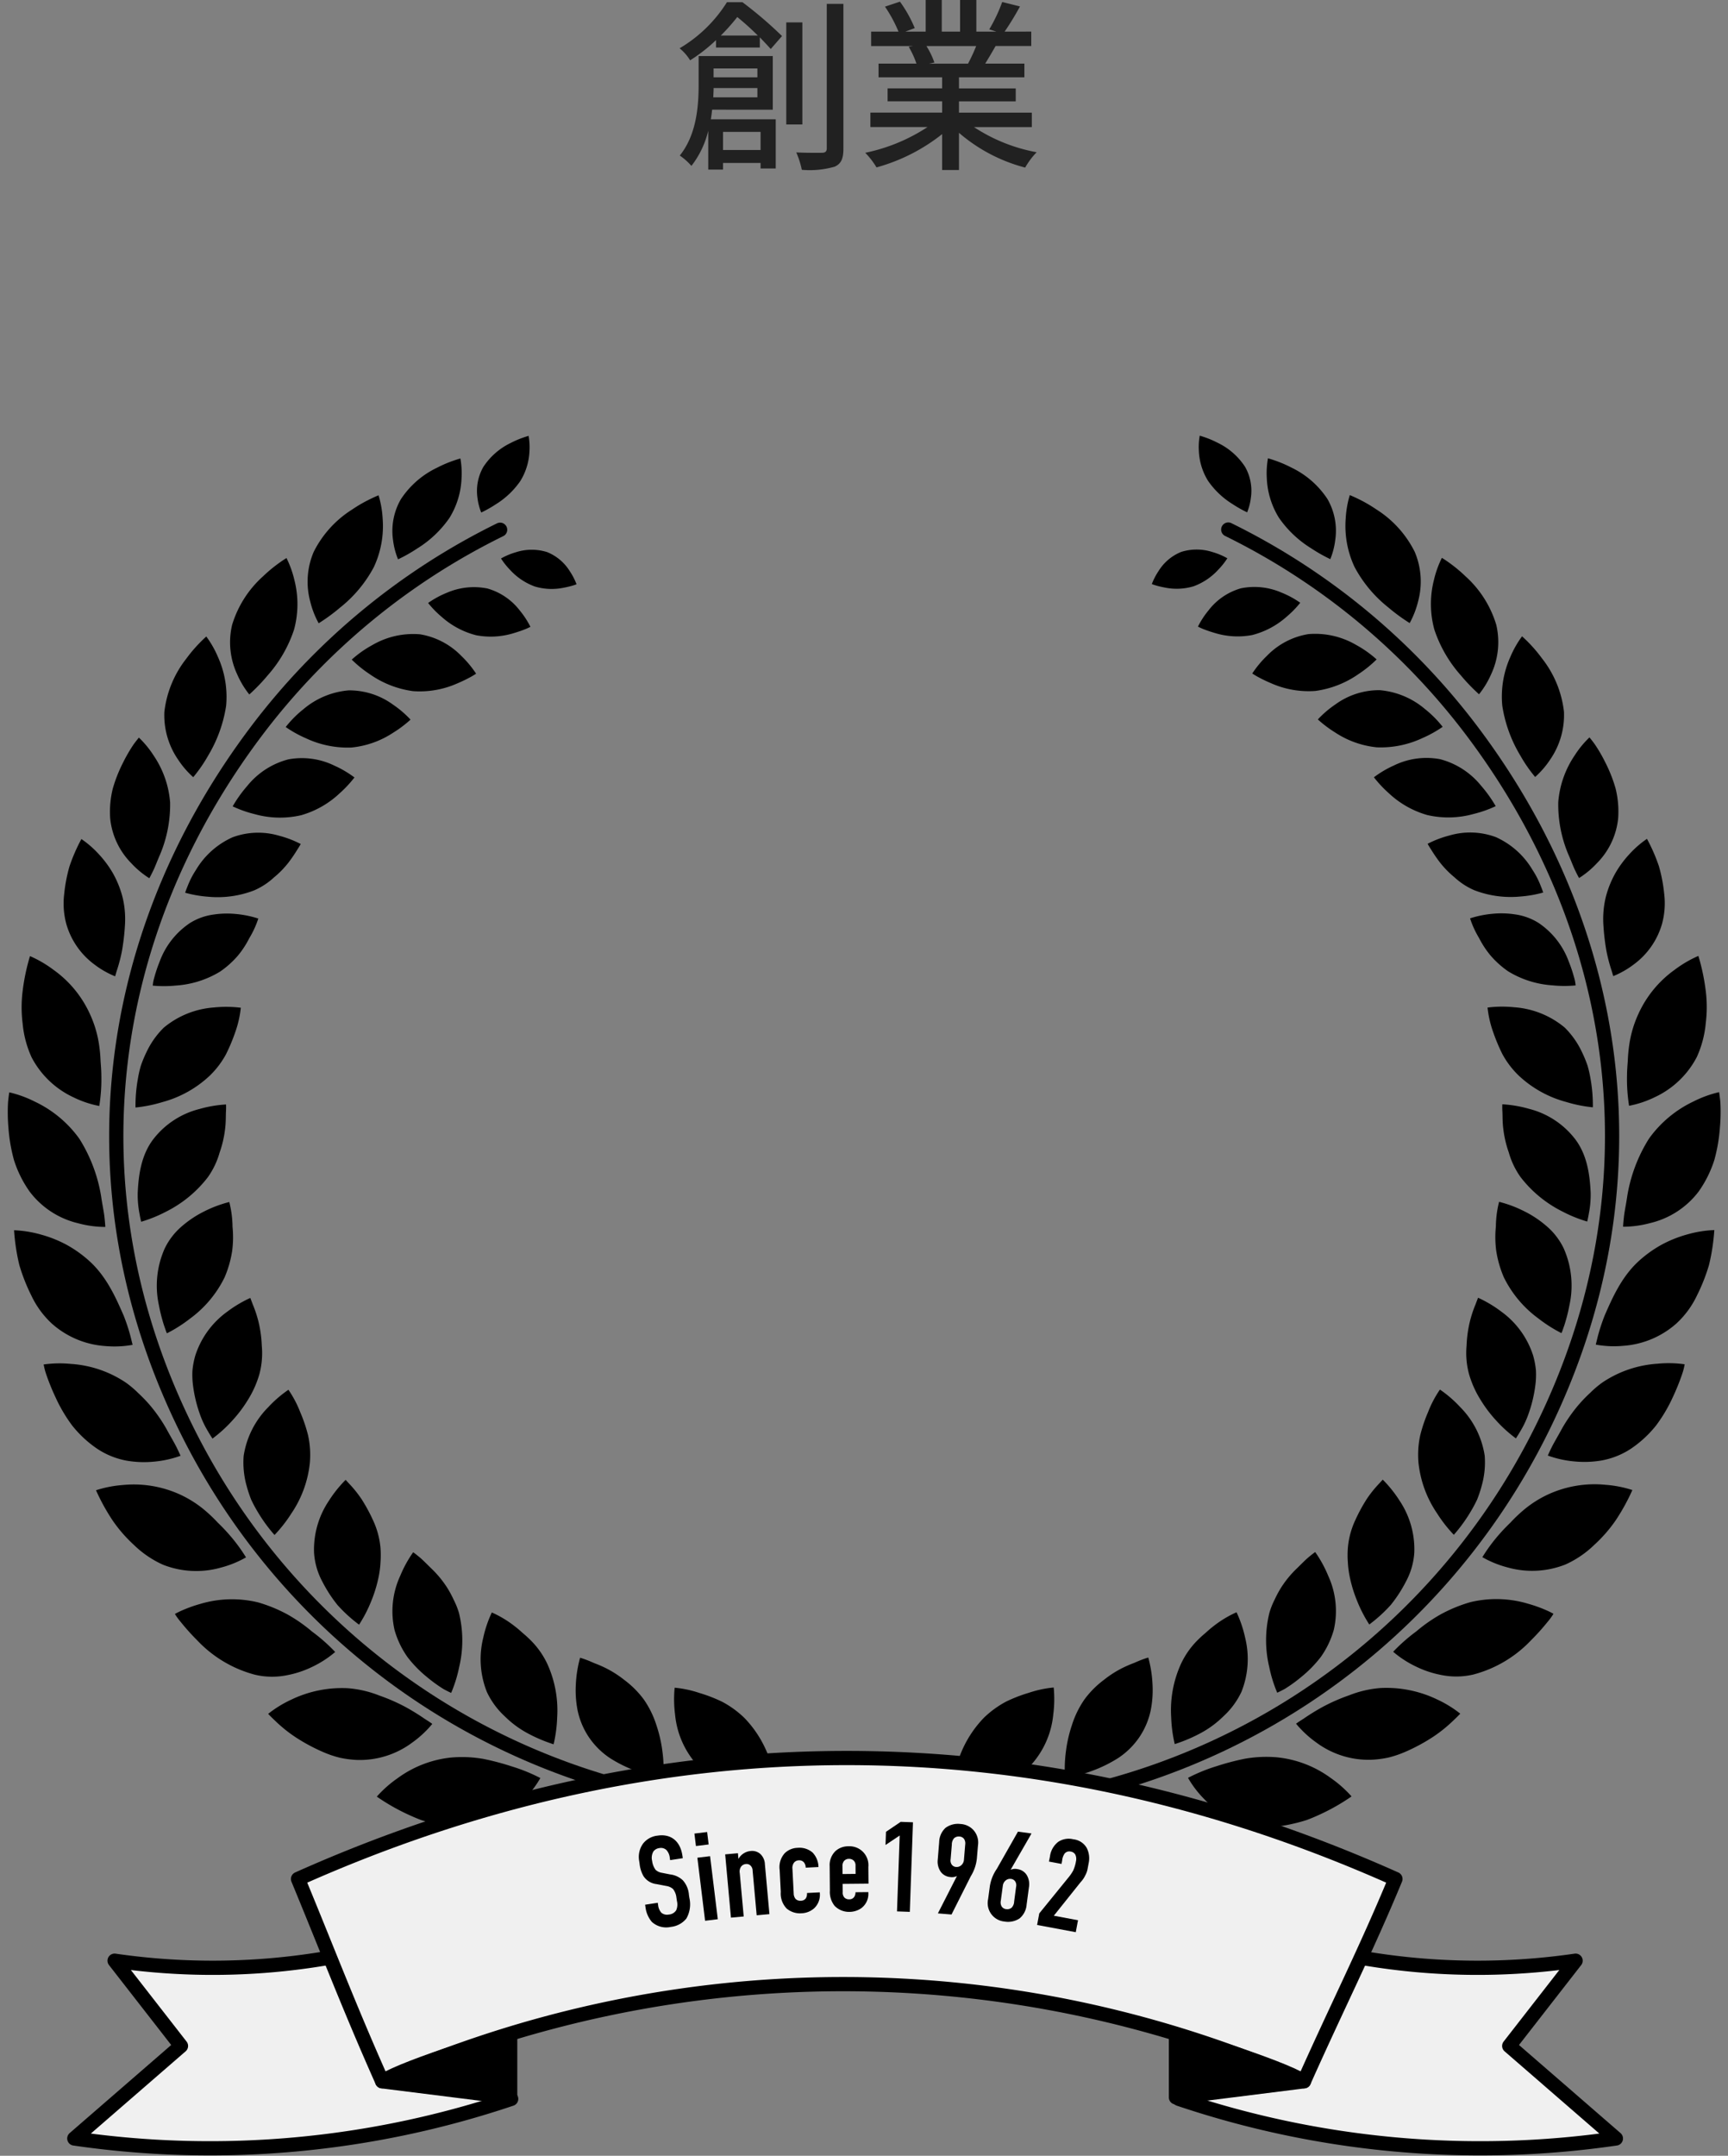 <svg xmlns="http://www.w3.org/2000/svg" width="242.987" height="303.023" viewBox="0 0 242.987 303.023">
  <rect x="0" y="0" width="242.987" height="303.023" fill="#808080" stroke="none"/>
  <g id="Group_1292" data-name="Group 1292" transform="translate(-332.297 -781.16)">
    <g id="icn" transform="translate(348.381 796.817)">
      <g id="Group_1162" data-name="Group 1162" transform="translate(-22.343 40.961)">
        <g id="Group_1280" data-name="Group 1280" transform="matrix(0.998, 0.07, -0.07, 0.998, 14.286, 0)">
          <g id="Group_1075" data-name="Group 1075" transform="translate(5.82 0)">
            <g id="Group_1056" data-name="Group 1056" transform="translate(31.03 9.802)">
              <g id="Group_1054" data-name="Group 1054" transform="translate(0 0)">
                <path id="Path_28373" data-name="Path 28373" d="M9.175,10.117a18.126,18.126,0,0,1-4.342,6.01,25.851,25.851,0,0,1-2.839,2.4,12.476,12.476,0,0,1-1.4-2.978,10.652,10.652,0,0,1,0-6.974,14.937,14.937,0,0,1,5-6.34A19.86,19.86,0,0,1,8.08.567C8.729.194,9.134,0,9.134,0a13.991,13.991,0,0,1,.8,3.216A13.577,13.577,0,0,1,9.175,10.117Z" transform="translate(0)"/>
              </g>
              <g id="Group_1055" data-name="Group 1055" transform="translate(6.988 19.064)">
                <path id="Path_28374" data-name="Path 28374" d="M9.329.012A11.4,11.4,0,0,0,2.729,2,15.05,15.05,0,0,0,0,4.23,16.547,16.547,0,0,0,2.675,6.1,13.808,13.808,0,0,0,8.9,8.047,13,13,0,0,0,14.96,6.567a21.346,21.346,0,0,0,1.9-1.082c.456-.3.713-.507.713-.507a14.477,14.477,0,0,0-2.242-2.342A10.461,10.461,0,0,0,9.329.012Z" transform="translate(0 0)"/>
              </g>
            </g>
            <g id="Group_1059" data-name="Group 1059" transform="translate(42.44 3.839)">
              <g id="Group_1057" data-name="Group 1057" transform="translate(0 0)">
                <path id="Path_28375" data-name="Path 28375" d="M7.886,8.438a15.226,15.226,0,0,1-4.2,4.587,21.741,21.741,0,0,1-2.6,1.724A10.5,10.5,0,0,1,.2,12.13,8.938,8.938,0,0,1,.879,6.316a12.531,12.531,0,0,1,4.787-4.8A16.7,16.7,0,0,1,7.9.37C8.478.122,8.835,0,8.835,0A11.728,11.728,0,0,1,9.19,2.76,11.394,11.394,0,0,1,7.886,8.438Z"/>
              </g>
              <g id="Group_1058" data-name="Group 1058" transform="translate(5.73 17.859)">
                <path id="Path_28376" data-name="Path 28376" d="M8.187.1a9.573,9.573,0,0,0-5.7,1.016A12.67,12.67,0,0,0,0,2.711,13.912,13.912,0,0,0,2.048,4.533a11.589,11.589,0,0,0,5,2.227,10.935,10.935,0,0,0,5.2-.645c.691-.258,1.279-.513,1.688-.717s.643-.354.643-.354a12.138,12.138,0,0,0-1.64-2.169A8.783,8.783,0,0,0,8.187.1Z" transform="translate(0 0)"/>
              </g>
            </g>
            <g id="Group_1062" data-name="Group 1062" transform="translate(53.907 0)">
              <g id="Group_1060" data-name="Group 1060" transform="translate(0 0)">
                <path id="Path_28377" data-name="Path 28377" d="M5.992,6.412A11.579,11.579,0,0,1,2.8,9.9,16.633,16.633,0,0,1,.821,11.207a8.024,8.024,0,0,1-.666-1.99A6.8,6.8,0,0,1,.667,4.8,9.528,9.528,0,0,1,4.3,1.152,12.855,12.855,0,0,1,6,.28c.439-.188.71-.28.71-.28a8.975,8.975,0,0,1,.27,2.1A8.66,8.66,0,0,1,5.992,6.412Z"/>
              </g>
              <g id="Group_1061" data-name="Group 1061" transform="translate(4.046 15.902)">
                <path id="Path_28378" data-name="Path 28378" d="M6.387.2A7.276,7.276,0,0,0,2.005.539,9.592,9.592,0,0,0,0,1.554,10.522,10.522,0,0,0,1.41,3.087,8.785,8.785,0,0,0,5.02,5.149,8.292,8.292,0,0,0,9,5.055a13.405,13.405,0,0,0,1.331-.414c.326-.123.514-.218.514-.218A9.192,9.192,0,0,0,9.768,2.658,6.68,6.68,0,0,0,6.387.2Z" transform="translate(0 0)"/>
              </g>
            </g>
            <g id="Group_1065" data-name="Group 1065" transform="translate(20.75 19.501)">
              <g id="Group_1063" data-name="Group 1063" transform="translate(0 0)">
                <path id="Path_28379" data-name="Path 28379" d="M8.882,9.969a18.363,18.363,0,0,1-3.248,6.667,26.278,26.278,0,0,1-2.385,2.852A12.475,12.475,0,0,1,1.359,16.8,10.647,10.647,0,0,1,.15,9.924,14.982,14.982,0,0,1,4,2.809,20.534,20.534,0,0,1,7.119,0,14.137,14.137,0,0,1,8.452,3.029,13.62,13.62,0,0,1,8.882,9.969Z"/>
              </g>
              <g id="Group_1064" data-name="Group 1064" transform="translate(8.672 17.884)">
                <path id="Path_28380" data-name="Path 28380" d="M8.464.053A11.3,11.3,0,0,0,2.3,3.145,14.928,14.928,0,0,0,0,5.809,16.655,16.655,0,0,0,2.96,7.192a13.812,13.812,0,0,0,6.461.844,12.947,12.947,0,0,0,5.708-2.491,16.583,16.583,0,0,0,2.3-2,14.4,14.4,0,0,0-2.612-1.935A10.433,10.433,0,0,0,8.464.053Z" transform="translate(0 0)"/>
              </g>
            </g>
            <g id="Group_1068" data-name="Group 1068" transform="translate(12.26 31.289)">
              <g id="Group_1066" data-name="Group 1066" transform="translate(0 0)">
                <path id="Path_28381" data-name="Path 28381" d="M8.6,9.515a19.2,19.2,0,0,1-2.022,7.138,20.243,20.243,0,0,1-1.889,3.192,12.487,12.487,0,0,1-2.3-2.322A10.988,10.988,0,0,1,0,10.978,14.809,14.809,0,0,1,2.55,3.306,20.473,20.473,0,0,1,5.139,0,14.082,14.082,0,0,1,6.974,2.754,13.635,13.635,0,0,1,8.6,9.515Z"/>
              </g>
              <g id="Group_1067" data-name="Group 1067" transform="translate(10.504 16.062)">
                <path id="Path_28382" data-name="Path 28382" d="M7.36.346A10.983,10.983,0,0,0,1.849,4.472,18.336,18.336,0,0,0,0,7.483a16.468,16.468,0,0,0,3.169.875,13.177,13.177,0,0,0,6.516-.305A13.143,13.143,0,0,0,14.874,4.6a16.6,16.6,0,0,0,1.919-2.364A14.437,14.437,0,0,0,13.884.785,10.422,10.422,0,0,0,7.36.346Z" transform="translate(0 0)"/>
              </g>
            </g>
            <g id="Group_1071" data-name="Group 1071" transform="translate(5.578 46.12)">
              <g id="Group_1069" data-name="Group 1069" transform="translate(0 0)">
                <path id="Path_28383" data-name="Path 28383" d="M8.379,8.782A18.089,18.089,0,0,1,7.5,16.126c-.361,1-.611,1.9-.873,2.508-.244.616-.42.975-.42.975a12.63,12.63,0,0,1-2.67-1.923A10.423,10.423,0,0,1,.132,11.6,13.531,13.531,0,0,1,.206,7.4,20.259,20.259,0,0,1,1.39,3.66,21.642,21.642,0,0,1,2.7.986C3.1.358,3.363,0,3.363,0a13.705,13.705,0,0,1,2.26,2.389A13.619,13.619,0,0,1,8.379,8.782Z" transform="translate(0)"/>
              </g>
              <g id="Group_1070" data-name="Group 1070" transform="translate(11.375 12.14)">
                <path id="Path_28384" data-name="Path 28384" d="M6.1.912A11.417,11.417,0,0,0,1.281,5.863,11.953,11.953,0,0,0,.286,8.179c-.2.6-.286.967-.286.967a16.32,16.32,0,0,0,3.248.336A14.221,14.221,0,0,0,9.632,8.148,9.784,9.784,0,0,0,12.3,6.131a13.226,13.226,0,0,0,1.918-2.266,21.291,21.291,0,0,0,1.105-1.9c.271-.48.4-.784.4-.784A14.725,14.725,0,0,0,12.6.231,10.382,10.382,0,0,0,6.1.912Z" transform="translate(0 0)"/>
              </g>
            </g>
            <g id="Group_1074" data-name="Group 1074" transform="translate(0 60.902)">
              <g id="Group_1072" data-name="Group 1072" transform="translate(0 0)">
                <path id="Path_28385" data-name="Path 28385" d="M8.252,7.848a13.109,13.109,0,0,1,.58,3.867,31.508,31.508,0,0,1-.164,3.544,22.251,22.251,0,0,1-.476,2.616c-.086.32-.136.581-.175.759l-.065.275a12.565,12.565,0,0,1-2.977-1.428A10.748,10.748,0,0,1,.6,12.062a11.015,11.015,0,0,1-.595-4.17A21.971,21.971,0,0,1,.475,3.952,24.72,24.72,0,0,1,1.877,0,14,14,0,0,1,4.518,2a14.747,14.747,0,0,1,2.1,2.461A13.916,13.916,0,0,1,8.252,7.848Z"/>
              </g>
              <g id="Group_1073" data-name="Group 1073" transform="translate(13.32 8.985)">
                <path id="Path_28386" data-name="Path 28386" d="M4.6,1.722A11.125,11.125,0,0,0,.736,7.416,19.889,19.889,0,0,0,.11,9.856a4.6,4.6,0,0,0-.095.732L0,10.857a16.667,16.667,0,0,0,3.246-.238,13.638,13.638,0,0,0,6.076-2.4,13.029,13.029,0,0,0,2.324-2.4,13,13,0,0,0,1.42-2.544A13.138,13.138,0,0,0,14.142.421,14.444,14.444,0,0,0,10.925,0a12.764,12.764,0,0,0-3.1.3A8.375,8.375,0,0,0,4.6,1.722Z" transform="translate(0 0)"/>
              </g>
            </g>
          </g>
          <g id="Group_1091" data-name="Group 1091" transform="translate(0 77.816)">
            <g id="Group_1078" data-name="Group 1078" transform="translate(0.914 0)">
              <g id="Group_1076" data-name="Group 1076" transform="translate(0)">
                <path id="Path_28387" data-name="Path 28387" d="M9.737,7.6a15.636,15.636,0,0,1,1.58,4.3,20.158,20.158,0,0,1,.337,2.115c.1.686.2,1.35.247,1.972a23.78,23.78,0,0,1,.015,4.336,14.254,14.254,0,0,1-3.683-.95,12.671,12.671,0,0,1-6.289-5.209A14.632,14.632,0,0,1,.356,9.509,18.378,18.378,0,0,1,.044,4.876,29.159,29.159,0,0,1,.726,0,16.412,16.412,0,0,1,4.2,1.718,15.457,15.457,0,0,1,9.737,7.6Z"/>
              </g>
              <g id="Group_1077" data-name="Group 1077" transform="translate(16.939 5.139)">
                <path id="Path_28388" data-name="Path 28388" d="M3.234,3.589a12.01,12.01,0,0,0-2.176,3.6A17.686,17.686,0,0,0,.414,9.11,15.339,15.339,0,0,0,.126,10.95a21.258,21.258,0,0,0-.055,4.094,19.637,19.637,0,0,0,3.692-1.015,15.64,15.64,0,0,0,6.332-4.1,12.3,12.3,0,0,0,2.141-3.243,25.7,25.7,0,0,0,1.081-3.19A14.842,14.842,0,0,0,13.855.025,16.735,16.735,0,0,0,10.1.248,12.421,12.421,0,0,0,3.234,3.589Z" transform="translate(0 0)"/>
              </g>
            </g>
            <g id="Group_1081" data-name="Group 1081" transform="translate(0 18.866)">
              <g id="Group_1079" data-name="Group 1079" transform="translate(0 0.432)">
                <path id="Path_28389" data-name="Path 28389" d="M10.362,5.821a21.7,21.7,0,0,1,3.615,7.855c.263,1.214.578,2.256.695,3.02.141.76.189,1.224.189,1.224a14.607,14.607,0,0,1-3.824-.246A12,12,0,0,1,3.915,13.72,15.987,15.987,0,0,1,1.4,9.446a23.426,23.426,0,0,1-1.1-4.512A25.154,25.154,0,0,1,0,1.411C.023.529.075,0,.075,0A15.913,15.913,0,0,1,3.76,1.056,16.23,16.23,0,0,1,10.362,5.821Z" transform="translate(0 0)"/>
              </g>
              <g id="Group_1080" data-name="Group 1080" transform="translate(19.062 0)">
                <path id="Path_28390" data-name="Path 28390" d="M1.767,5.438C.076,7.886-.043,10.889.009,13.251a13.8,13.8,0,0,0,.453,2.892c.175.711.316,1.129.316,1.129A19.311,19.311,0,0,0,4.189,15.6a16.978,16.978,0,0,0,5.489-5.208,11.185,11.185,0,0,0,1.414-3.567A15.283,15.283,0,0,0,11.63,3.49c.063-1.006-.036-1.873-.045-2.5S11.523,0,11.523,0A17.261,17.261,0,0,0,7.83.9,11.846,11.846,0,0,0,1.767,5.438Z" transform="translate(0 0)"/>
              </g>
            </g>
            <g id="Group_1084" data-name="Group 1084" transform="translate(2.102 32.505)">
              <g id="Group_1082" data-name="Group 1082" transform="translate(0 6.064)">
                <path id="Path_28391" data-name="Path 28391" d="M11.16,3.827c2.423,2.031,3.863,4.815,5.031,7.035a25.757,25.757,0,0,1,1.176,2.864l.381,1.178a14.221,14.221,0,0,1-3.788.44,12.586,12.586,0,0,1-7.7-2.588A12.769,12.769,0,0,1,3.078,9.014a25.951,25.951,0,0,1-2-4.19A29.008,29.008,0,0,1,0,.01,16.2,16.2,0,0,1,3.844.358,17.26,17.26,0,0,1,7.439,1.5,16.829,16.829,0,0,1,11.16,3.827Z" transform="translate(0 0)"/>
              </g>
              <g id="Group_1083" data-name="Group 1083" transform="translate(20.527 0)">
                <path id="Path_28392" data-name="Path 28392" d="M.77,7.16a12.858,12.858,0,0,0-.251,8,23.2,23.2,0,0,0,.92,2.787c.143.336.258.6.338.79a2.4,2.4,0,0,0,.149.275A19.931,19.931,0,0,0,5,16.741,15.756,15.756,0,0,0,9.458,10.6a15.312,15.312,0,0,0,.8-3.8,14.767,14.767,0,0,0-.188-3.364A14.793,14.793,0,0,0,9.373,0,16.947,16.947,0,0,0,5.939,1.569a14.755,14.755,0,0,0-2.878,2.2A9.541,9.541,0,0,0,.77,7.16Z" transform="translate(0 0)"/>
              </g>
            </g>
            <g id="Group_1087" data-name="Group 1087" transform="translate(7.567 45.742)">
              <g id="Group_1085" data-name="Group 1085" transform="translate(0 11.012)">
                <path id="Path_28393" data-name="Path 28393" d="M11.683,2.065a13.47,13.47,0,0,1,1.849,1.35A20.5,20.5,0,0,1,15.22,4.923a21.815,21.815,0,0,1,2.6,3.194c.664,1.045,1.29,1.929,1.677,2.6s.6,1.079.6,1.079a14.779,14.779,0,0,1-3.678,1.085,14.373,14.373,0,0,1-3.789.135A11.087,11.087,0,0,1,8.4,11.666,15.773,15.773,0,0,1,4.584,8.6a21.592,21.592,0,0,1-2.6-3.783A31.32,31.32,0,0,1,.448,1.675,8.094,8.094,0,0,1,.106.707L0,.348A16.107,16.107,0,0,1,3.815,0,15.682,15.682,0,0,1,11.683,2.065Z" transform="translate(0 0)"/>
              </g>
              <g id="Group_1086" data-name="Group 1086" transform="translate(20.925 0)">
                <path id="Path_28394" data-name="Path 28394" d="M.256,8.6A11.344,11.344,0,0,0,0,10.761a11.568,11.568,0,0,0,.229,2.078,18.914,18.914,0,0,0,1.147,3.722,12.922,12.922,0,0,0,1.415,2.573c.411.608.689.95.689.95A18.941,18.941,0,0,0,6.1,17.34,18.279,18.279,0,0,0,8.06,14.32a14.089,14.089,0,0,0,1.379-3.811,11.433,11.433,0,0,0,.043-3.9,17.11,17.11,0,0,0-.7-3.352A16.554,16.554,0,0,0,7.822.914C7.559.34,7.4,0,7.4,0A17.377,17.377,0,0,0,4.27,2.179,12.217,12.217,0,0,0,.256,8.6Z" transform="translate(0 0)"/>
              </g>
            </g>
            <g id="Group_1090" data-name="Group 1090" transform="translate(16.147 58.238)">
              <g id="Group_1088" data-name="Group 1088" transform="translate(0 14.758)">
                <path id="Path_28395" data-name="Path 28395" d="M11.755.964a15.411,15.411,0,0,1,3.994,2.21,19.985,19.985,0,0,1,1.633,1.377c.534.446,1.031.891,1.477,1.326A23.741,23.741,0,0,1,21.693,9.15a14.426,14.426,0,0,1-3.415,1.677A12.745,12.745,0,0,1,10.135,11,14.187,14.187,0,0,1,5.912,8.557,20.274,20.274,0,0,1,2.646,5.312,28.716,28.716,0,0,1,0,1.217a16.322,16.322,0,0,1,3.728-1A15.638,15.638,0,0,1,11.755.964Z" transform="translate(0 0)"/>
              </g>
              <g id="Group_1089" data-name="Group 1089" transform="translate(20.364 0)">
                <path id="Path_28396" data-name="Path 28396" d="M0,9.717a12.18,12.18,0,0,0,.711,4.164,17.725,17.725,0,0,0,.773,1.881,18.342,18.342,0,0,0,.989,1.583,21.311,21.311,0,0,0,2.634,3.147A19.477,19.477,0,0,0,7.25,17.317a15.459,15.459,0,0,0,2.1-7.265,12.794,12.794,0,0,0-.527-3.887,21.615,21.615,0,0,0-1.32-3.142A15.318,15.318,0,0,0,5.629,0,16.856,16.856,0,0,0,2.953,2.659,12.341,12.341,0,0,0,0,9.717Z" transform="translate(0 0)"/>
              </g>
            </g>
          </g>
          <g id="Group_1107" data-name="Group 1107" transform="translate(28.427 148.114)">
            <g id="Group_1094" data-name="Group 1094" transform="translate(0 0)">
              <g id="Group_1092" data-name="Group 1092" transform="translate(0 17.802)">
                <path id="Path_28397" data-name="Path 28397" d="M11.553.237a20.533,20.533,0,0,1,4.325,1.442A21.907,21.907,0,0,1,19.407,3.8a24.389,24.389,0,0,1,3.439,2.629,14.591,14.591,0,0,1-3.056,2.3,14.065,14.065,0,0,1-3.49,1.436,10.541,10.541,0,0,1-4.471.242A17.165,17.165,0,0,1,3.413,6.177,31.381,31.381,0,0,1,.9,3.747,8.727,8.727,0,0,1,0,2.676a10.719,10.719,0,0,1,.936-.55,19.333,19.333,0,0,1,2.54-1.115A15.578,15.578,0,0,1,11.553.237Z" transform="translate(0 0)"/>
              </g>
              <g id="Group_1093" data-name="Group 1093" transform="translate(18.816 0)">
                <path id="Path_28398" data-name="Path 28398" d="M.092,10.545a9.924,9.924,0,0,0,1.456,3.969,19.138,19.138,0,0,0,2.344,3.112A20.574,20.574,0,0,0,7.11,20.17a19.113,19.113,0,0,0,1.5-3.5A18.771,18.771,0,0,0,9.4,13.141a13.787,13.787,0,0,0,.1-1.952A13.176,13.176,0,0,0,9.346,9.13,11.515,11.515,0,0,0,8.073,5.455a23.834,23.834,0,0,0-1.83-2.882A16.434,16.434,0,0,0,4.544.7C4.073.271,3.807,0,3.807,0S3.531.3,3.12.842a17.22,17.22,0,0,0-1.468,2.27A12.3,12.3,0,0,0,.092,10.545Z" transform="translate(0 0)"/>
              </g>
            </g>
            <g id="Group_1097" data-name="Group 1097" transform="translate(14.056 9.486)">
              <g id="Group_1095" data-name="Group 1095" transform="translate(0 19.7)">
                <path id="Path_28399" data-name="Path 28399" d="M10.938,0a15.116,15.116,0,0,1,4.479.718,25.421,25.421,0,0,1,3.889,1.4A30.748,30.748,0,0,1,22.041,3.56c.682.36,1.073.609,1.073.609a14.929,14.929,0,0,1-2.628,2.813,12.33,12.33,0,0,1-7.529,2.979,14,14,0,0,1-2.474-.142A14.48,14.48,0,0,1,8.118,9.2a25.655,25.655,0,0,1-4.2-1.907A20.088,20.088,0,0,1,1.059,5.287C.381,4.735,0,4.375,0,4.375A16.167,16.167,0,0,1,3.134,2.139,16.424,16.424,0,0,1,10.938,0Z" transform="translate(0 0)"/>
              </g>
              <g id="Group_1096" data-name="Group 1096" transform="translate(16.368 0)">
                <path id="Path_28400" data-name="Path 28400" d="M.519,11.05a12.362,12.362,0,0,0,2.093,3.7,16.567,16.567,0,0,0,2.893,2.584A20.543,20.543,0,0,0,8,18.889c.668.3,1.084.453,1.084.453a18.691,18.691,0,0,0,.866-3.682,16.135,16.135,0,0,0-.556-7.6A10.644,10.644,0,0,0,8.53,6.274a14.918,14.918,0,0,0-1.023-1.62,14.529,14.529,0,0,0-2.332-2.48C4.394,1.518,3.739.918,3.217.562,2.706.191,2.375,0,2.375,0A16.956,16.956,0,0,0,.79,3.437,11.858,11.858,0,0,0,.519,11.05Z" transform="translate(0 0)"/>
              </g>
            </g>
            <g id="Group_1100" data-name="Group 1100" transform="translate(30.103 17.151)">
              <g id="Group_1098" data-name="Group 1098" transform="translate(0 20.511)">
                <path id="Path_28401" data-name="Path 28401" d="M10.029.224A17.381,17.381,0,0,1,14.593.1a34.9,34.9,0,0,1,4.044.773A23.765,23.765,0,0,1,22.749,2.22a14.548,14.548,0,0,1-2.1,3.184,12.647,12.647,0,0,1-6.928,4.289,15.56,15.56,0,0,1-4.883.043A22.569,22.569,0,0,1,6.488,9.29c-.738-.222-1.442-.47-2.1-.725A28.774,28.774,0,0,1,0,6.429,16.529,16.529,0,0,1,2.714,3.662,15.373,15.373,0,0,1,10.029.224Z" transform="translate(0 0)"/>
              </g>
              <g id="Group_1099" data-name="Group 1099" transform="translate(13.189 0)">
                <path id="Path_28402" data-name="Path 28402" d="M1.215,11.191a10.933,10.933,0,0,0,2.727,3.222A14,14,0,0,0,7.21,16.524a21.345,21.345,0,0,0,3.876,1.346,19.238,19.238,0,0,0,.235-3.813A15.74,15.74,0,0,0,9.449,6.729,11.709,11.709,0,0,0,7.014,3.663,16.9,16.9,0,0,0,5.627,2.554,16.032,16.032,0,0,0,4.3,1.593,15.235,15.235,0,0,0,1.128,0,16.576,16.576,0,0,0,.173,3.634,12.453,12.453,0,0,0,1.215,11.191Z" transform="translate(0 0)"/>
              </g>
            </g>
            <g id="Group_1103" data-name="Group 1103" transform="translate(47.736 22.63)">
              <g id="Group_1101" data-name="Group 1101" transform="translate(0 20.246)">
                <path id="Path_28403" data-name="Path 28403" d="M8.815.926a18.215,18.215,0,0,1,4.46-.844A21.943,21.943,0,0,1,17.4.114c.619.059,1.192.147,1.708.222.519.053.977.115,1.359.175.762.12,1.214.229,1.214.229a14.8,14.8,0,0,1-1.528,3.52,14.24,14.24,0,0,1-2.329,3,11.671,11.671,0,0,1-3.757,2.368,14.4,14.4,0,0,1-4.816.943,25.514,25.514,0,0,1-4.576-.423A17.854,17.854,0,0,1,1.3,9.261C.479,8.964,0,8.75,0,8.75A16.035,16.035,0,0,1,2.189,5.6,17.958,17.958,0,0,1,4.943,3.043,14.148,14.148,0,0,1,8.815.926Z" transform="translate(0 0)"/>
              </g>
              <g id="Group_1102" data-name="Group 1102" transform="translate(9.17 0)">
                <path id="Path_28404" data-name="Path 28404" d="M2.328,11.022a10.785,10.785,0,0,0,3.221,2.771,18.973,18.973,0,0,0,3.59,1.483c.567.169,1.1.313,1.586.415.489.076.926.129,1.291.165.731.073,1.172.079,1.172.079a18.9,18.9,0,0,0-.422-3.771,18.744,18.744,0,0,0-1.059-3.441,13.366,13.366,0,0,0-2.027-3.5A13.209,13.209,0,0,0,6.744,2.672a14.767,14.767,0,0,0-3.026-1.6C3.242.889,2.79.739,2.38.618c-.4-.143-.761-.271-1.065-.36C.709.073.334,0,.334,0A17.1,17.1,0,0,0,0,3.781,14.477,14.477,0,0,0,.5,7.39,10.645,10.645,0,0,0,2.328,11.022Z" transform="translate(0 0)"/>
              </g>
            </g>
            <g id="Group_1106" data-name="Group 1106" transform="translate(66.375 25.9)">
              <g id="Group_1104" data-name="Group 1104" transform="translate(0 18.563)">
                <path id="Path_28405" data-name="Path 28405" d="M7.352,2.433C10.084.809,13.191.463,15.676.128A23.655,23.655,0,0,1,20,.07a14.4,14.4,0,0,1-.9,3.692,12.674,12.674,0,0,1-5.084,6.34A13.523,13.523,0,0,1,9.433,11.79a20.421,20.421,0,0,1-4.586.422A28.91,28.91,0,0,1,0,11.626,16.318,16.318,0,0,1,1.623,8.119,15.674,15.674,0,0,1,7.352,2.433Z" transform="translate(0 0)"/>
              </g>
              <g id="Group_1105" data-name="Group 1105" transform="translate(4.41 0)">
                <path id="Path_28406" data-name="Path 28406" d="M3.852,10.538A12.183,12.183,0,0,0,7.5,12.668a13,13,0,0,0,1.941.6c.638.12,1.261.2,1.849.259a21.292,21.292,0,0,0,4.1.015,19.446,19.446,0,0,0-1.063-3.682A15.576,15.576,0,0,0,10.1,3.564a13.709,13.709,0,0,0-3.32-2.073,21.235,21.235,0,0,0-3.256-1A15.3,15.3,0,0,0,.009,0,16.749,16.749,0,0,0,.331,3.756,12.308,12.308,0,0,0,3.852,10.538Z" transform="translate(0)"/>
              </g>
            </g>
          </g>
          <path id="Path_28407" data-name="Path 28407" d="M48.075,0A95.82,95.82,0,0,0,15.919,30.571c-19.2,29.511-22.006,65.954-3.061,98.442a96.191,96.191,0,0,0,86.572,47.7" transform="translate(15.29 13.437)" fill="none" stroke="#000" stroke-linecap="round" stroke-miterlimit="10" stroke-width="2"/>
        </g>
        <g id="Group_1281" data-name="Group 1281" transform="matrix(0.998, -0.07, 0.07, 0.998, 126.693, 8.009)">
          <g id="Group_1129" data-name="Group 1129" transform="translate(40.19 0)">
            <g id="Group_1110" data-name="Group 1110" transform="translate(13.205 9.802)">
              <g id="Group_1108" data-name="Group 1108" transform="translate(14.484 0)">
                <path id="Path_28408" data-name="Path 28408" d="M.9,10.117a18.126,18.126,0,0,0,4.343,6.01,25.841,25.841,0,0,0,2.839,2.4,12.535,12.535,0,0,0,1.4-2.978,10.654,10.654,0,0,0,0-6.974,14.925,14.925,0,0,0-5-6.34A19.761,19.761,0,0,0,2,.567C1.348.194.943,0,.943,0a13.992,13.992,0,0,0-.8,3.216A13.588,13.588,0,0,0,.9,10.117Z" transform="translate(0 0)"/>
              </g>
              <g id="Group_1109" data-name="Group 1109" transform="translate(0 19.065)">
                <path id="Path_28409" data-name="Path 28409" d="M8.243.012A11.405,11.405,0,0,1,14.844,2,15.052,15.052,0,0,1,17.573,4.23,16.546,16.546,0,0,1,14.9,6.1,13.808,13.808,0,0,1,8.675,8.047,13,13,0,0,1,2.613,6.567a21.338,21.338,0,0,1-1.9-1.082C.257,5.186,0,4.978,0,4.978A14.409,14.409,0,0,1,2.242,2.636,10.457,10.457,0,0,1,8.243.012Z" transform="translate(0 0)"/>
              </g>
            </g>
            <g id="Group_1113" data-name="Group 1113" transform="translate(6.048 3.839)">
              <g id="Group_1111" data-name="Group 1111" transform="translate(11.115 0)">
                <path id="Path_28410" data-name="Path 28410" d="M1.308,8.438a15.21,15.21,0,0,0,4.2,4.587,21.774,21.774,0,0,0,2.6,1.724,10.527,10.527,0,0,0,.877-2.619,8.943,8.943,0,0,0-.675-5.815,12.529,12.529,0,0,0-4.787-4.8A16.773,16.773,0,0,0,1.291.37C.715.122.359,0,.359,0A11.758,11.758,0,0,0,0,2.76,11.4,11.4,0,0,0,1.308,8.438Z" transform="translate(0 0)"/>
              </g>
              <g id="Group_1112" data-name="Group 1112" transform="translate(0 17.859)">
                <path id="Path_28411" data-name="Path 28411" d="M6.39.1a9.571,9.571,0,0,1,5.695,1.016,12.627,12.627,0,0,1,2.492,1.592,13.855,13.855,0,0,1-2.047,1.822,11.586,11.586,0,0,1-5,2.227,10.929,10.929,0,0,1-5.2-.645A18.336,18.336,0,0,1,.644,5.4C.235,5.192,0,5.043,0,5.043A12.123,12.123,0,0,1,1.642,2.874,8.782,8.782,0,0,1,6.39.1Z" transform="translate(0 0)"/>
              </g>
            </g>
            <g id="Group_1116" data-name="Group 1116" transform="translate(0 0)">
              <g id="Group_1114" data-name="Group 1114" transform="translate(7.905 0)">
                <path id="Path_28412" data-name="Path 28412" d="M.993,6.412A11.579,11.579,0,0,0,4.187,9.9a16.755,16.755,0,0,0,1.976,1.309,7.969,7.969,0,0,0,.666-1.99A6.794,6.794,0,0,0,6.317,4.8,9.534,9.534,0,0,0,2.68,1.152,12.858,12.858,0,0,0,.98.28C.542.093.271,0,.271,0A8.91,8.91,0,0,0,0,2.1,8.648,8.648,0,0,0,.993,6.412Z" transform="translate(0 0)"/>
              </g>
              <g id="Group_1115" data-name="Group 1115" transform="translate(0 15.902)">
                <path id="Path_28413" data-name="Path 28413" d="M4.455.2A7.279,7.279,0,0,1,8.838.539a9.586,9.586,0,0,1,2.005,1.015,10.6,10.6,0,0,1-1.41,1.532,8.793,8.793,0,0,1-3.61,2.063,8.292,8.292,0,0,1-3.979-.094A13.433,13.433,0,0,1,.513,4.641C.188,4.518,0,4.423,0,4.423A9.188,9.188,0,0,1,1.076,2.658,6.676,6.676,0,0,1,4.455.2Z" transform="translate(0 0)"/>
              </g>
            </g>
            <g id="Group_1119" data-name="Group 1119" transform="translate(21.947 19.501)">
              <g id="Group_1117" data-name="Group 1117" transform="translate(16.947 0)">
                <path id="Path_28414" data-name="Path 28414" d="M.269,9.969a18.384,18.384,0,0,0,3.249,6.667A26.225,26.225,0,0,0,5.9,19.488,12.5,12.5,0,0,0,7.794,16.8,10.654,10.654,0,0,0,9,9.924,14.971,14.971,0,0,0,5.153,2.809,20.526,20.526,0,0,0,2.033,0,14.134,14.134,0,0,0,.7,3.029,13.631,13.631,0,0,0,.269,9.969Z" transform="translate(0 0)"/>
              </g>
              <g id="Group_1118" data-name="Group 1118" transform="translate(0 17.884)">
                <path id="Path_28415" data-name="Path 28415" d="M8.964.053a11.3,11.3,0,0,1,6.159,3.092,14.969,14.969,0,0,1,2.305,2.664,16.7,16.7,0,0,1-2.96,1.383,13.813,13.813,0,0,1-6.461.844A12.959,12.959,0,0,1,2.3,5.545a16.611,16.611,0,0,1-2.3-2A14.4,14.4,0,0,1,2.612,1.612,10.43,10.43,0,0,1,8.964.053Z" transform="translate(0 0)"/>
              </g>
            </g>
            <g id="Group_1122" data-name="Group 1122" transform="translate(29.239 31.289)">
              <g id="Group_1120" data-name="Group 1120" transform="translate(18.692 0)">
                <path id="Path_28416" data-name="Path 28416" d="M.009,9.515a19.2,19.2,0,0,0,2.021,7.138,20.286,20.286,0,0,0,1.888,3.192,12.481,12.481,0,0,0,2.3-2.322A10.98,10.98,0,0,0,8.6,10.978,14.787,14.787,0,0,0,6.055,3.306,20.387,20.387,0,0,0,3.465,0,14.113,14.113,0,0,0,1.632,2.754,13.62,13.62,0,0,0,.009,9.515Z" transform="translate(0 0)"/>
              </g>
              <g id="Group_1121" data-name="Group 1121" transform="translate(0 16.062)">
                <path id="Path_28417" data-name="Path 28417" d="M9.433.346a10.984,10.984,0,0,1,5.511,4.126,18.337,18.337,0,0,1,1.849,3.011,16.46,16.46,0,0,1-3.17.875,13.174,13.174,0,0,1-6.515-.305A13.156,13.156,0,0,1,1.918,4.6,16.64,16.64,0,0,1,0,2.239,14.415,14.415,0,0,1,2.907.785,10.427,10.427,0,0,1,9.433.346Z" transform="translate(0 0)"/>
              </g>
            </g>
            <g id="Group_1125" data-name="Group 1125" transform="translate(36.117 46.12)">
              <g id="Group_1123" data-name="Group 1123" transform="translate(18.648 0)">
                <path id="Path_28418" data-name="Path 28418" d="M.075,8.782a18.087,18.087,0,0,0,.88,7.344c.361,1,.612,1.9.874,2.508.243.616.42.975.42.975a12.63,12.63,0,0,0,2.67-1.923,10.424,10.424,0,0,0,3.4-6.083A13.533,13.533,0,0,0,8.248,7.4,20.349,20.349,0,0,0,7.064,3.66,21.44,21.44,0,0,0,5.751.986C5.356.358,5.089,0,5.089,0A13.7,13.7,0,0,0,2.83,2.389,13.615,13.615,0,0,0,.075,8.782Z" transform="translate(0 0)"/>
              </g>
              <g id="Group_1124" data-name="Group 1124" transform="translate(0 12.14)">
                <path id="Path_28419" data-name="Path 28419" d="M9.626.912a11.422,11.422,0,0,1,4.82,4.951,11.871,11.871,0,0,1,.994,2.316c.2.6.286.967.286.967a16.316,16.316,0,0,1-3.246.336A14.217,14.217,0,0,1,6.094,8.148,9.771,9.771,0,0,1,3.428,6.131,13.164,13.164,0,0,1,1.511,3.866,21.641,21.641,0,0,1,.4,1.962c-.271-.48-.4-.784-.4-.784A14.751,14.751,0,0,1,3.129.231,10.38,10.38,0,0,1,9.626.912Z" transform="translate(0 0)"/>
              </g>
            </g>
            <g id="Group_1128" data-name="Group 1128" transform="translate(41.334 60.902)">
              <g id="Group_1126" data-name="Group 1126" transform="translate(18.629 0)">
                <path id="Path_28420" data-name="Path 28420" d="M.58,7.848A13.154,13.154,0,0,0,0,11.715,31.526,31.526,0,0,0,.165,15.26a22.225,22.225,0,0,0,.475,2.616c.087.32.137.581.176.759l.065.275a12.564,12.564,0,0,0,2.977-1.428,10.74,10.74,0,0,0,4.374-5.419,10.994,10.994,0,0,0,.6-4.17,21.867,21.867,0,0,0-.47-3.941A24.656,24.656,0,0,0,6.956,0,14,14,0,0,0,4.315,2a14.754,14.754,0,0,0-2.1,2.461A13.918,13.918,0,0,0,.58,7.848Z" transform="translate(0 0)"/>
              </g>
              <g id="Group_1127" data-name="Group 1127" transform="translate(0 8.985)">
                <path id="Path_28421" data-name="Path 28421" d="M9.542,1.722a11.113,11.113,0,0,1,3.863,5.694,19.861,19.861,0,0,1,.627,2.44,4.76,4.76,0,0,1,.095.732l.015.269a16.678,16.678,0,0,1-3.248-.238,13.63,13.63,0,0,1-6.075-2.4A13,13,0,0,1,2.5,5.82,13.083,13.083,0,0,1,1.074,3.277,13.175,13.175,0,0,1,0,.421,14.427,14.427,0,0,1,3.217,0a12.763,12.763,0,0,1,3.1.3A8.374,8.374,0,0,1,9.542,1.722Z" transform="translate(0 0)"/>
              </g>
            </g>
          </g>
          <g id="Group_1145" data-name="Group 1145" transform="translate(68.941 77.816)">
            <g id="Group_1132" data-name="Group 1132" transform="translate(14.158 0)">
              <g id="Group_1130" data-name="Group 1130" transform="translate(18.789 0)">
                <path id="Path_28422" data-name="Path 28422" d="M2.267,7.6A15.635,15.635,0,0,0,.688,11.9a20.159,20.159,0,0,0-.337,2.115c-.1.686-.2,1.35-.247,1.972a23.793,23.793,0,0,0-.015,4.336,14.266,14.266,0,0,0,3.683-.95,12.67,12.67,0,0,0,6.289-5.209,14.627,14.627,0,0,0,1.589-4.653,18.321,18.321,0,0,0,.312-4.633A29.262,29.262,0,0,0,11.279,0,16.4,16.4,0,0,0,7.807,1.718,15.464,15.464,0,0,0,2.267,7.6Z" transform="translate(0 0)"/>
              </g>
              <g id="Group_1131" data-name="Group 1131" transform="translate(0 5.139)">
                <path id="Path_28423" data-name="Path 28423" d="M10.622,3.589a12.013,12.013,0,0,1,2.176,3.6A17.437,17.437,0,0,1,13.44,9.11a15.324,15.324,0,0,1,.29,1.841,21.2,21.2,0,0,1,.054,4.094,19.641,19.641,0,0,1-3.692-1.015,15.644,15.644,0,0,1-6.331-4.1A12.333,12.333,0,0,1,1.618,6.684,25.841,25.841,0,0,1,.539,3.494,14.853,14.853,0,0,1,0,.025,16.735,16.735,0,0,1,3.754.248,12.421,12.421,0,0,1,10.622,3.589Z" transform="translate(0 0)"/>
              </g>
            </g>
            <g id="Group_1135" data-name="Group 1135" transform="translate(15.154 18.866)">
              <g id="Group_1133" data-name="Group 1133" transform="translate(15.853 0.432)">
                <path id="Path_28424" data-name="Path 28424" d="M4.5,5.821A21.722,21.722,0,0,0,.883,13.676C.621,14.89.305,15.932.189,16.7.047,17.456,0,17.919,0,17.919a14.608,14.608,0,0,0,3.824-.246,12.005,12.005,0,0,0,7.122-3.953,16.018,16.018,0,0,0,2.51-4.274,23.328,23.328,0,0,0,1.1-4.512,24.8,24.8,0,0,0,.307-3.522C14.837.529,14.786,0,14.786,0A15.911,15.911,0,0,0,11.1,1.056,16.231,16.231,0,0,0,4.5,5.821Z" transform="translate(0 0)"/>
              </g>
              <g id="Group_1134" data-name="Group 1134" transform="translate(0 0)">
                <path id="Path_28425" data-name="Path 28425" d="M9.883,5.438c1.692,2.447,1.809,5.451,1.759,7.813a13.774,13.774,0,0,1-.454,2.892c-.174.711-.314,1.129-.314,1.129A19.3,19.3,0,0,1,7.462,15.6a16.991,16.991,0,0,1-5.49-5.208A11.178,11.178,0,0,1,.559,6.821,15.278,15.278,0,0,1,.021,3.49C-.042,2.485.057,1.618.064.995S.128,0,.128,0A17.261,17.261,0,0,1,3.821.9,11.838,11.838,0,0,1,9.883,5.438Z"/>
              </g>
            </g>
            <g id="Group_1138" data-name="Group 1138" transform="translate(12.955 32.506)">
              <g id="Group_1136" data-name="Group 1136" transform="translate(13.062 6.064)">
                <path id="Path_28426" data-name="Path 28426" d="M6.588,3.827C4.164,5.858,2.724,8.642,1.556,10.862A25.993,25.993,0,0,0,.38,13.725L0,14.9a14.222,14.222,0,0,0,3.788.44,12.585,12.585,0,0,0,7.7-2.588,12.749,12.749,0,0,0,3.184-3.742,25.858,25.858,0,0,0,2-4.19A29.018,29.018,0,0,0,17.748.01,16.2,16.2,0,0,0,13.9.358,17.254,17.254,0,0,0,10.31,1.5,16.827,16.827,0,0,0,6.588,3.827Z" transform="translate(0 0)"/>
              </g>
              <g id="Group_1137" data-name="Group 1137" transform="translate(0 0)">
                <path id="Path_28427" data-name="Path 28427" d="M9.514,7.16a12.872,12.872,0,0,1,.251,8,23.4,23.4,0,0,1-.92,2.787c-.144.336-.259.6-.338.79a2.239,2.239,0,0,1-.15.275,19.931,19.931,0,0,1-3.073-2.27A15.755,15.755,0,0,1,.825,10.6a15.4,15.4,0,0,1-.8-3.8A14.748,14.748,0,0,1,.217,3.433,14.711,14.711,0,0,1,.911,0,16.921,16.921,0,0,1,4.344,1.569a14.729,14.729,0,0,1,2.879,2.2A9.543,9.543,0,0,1,9.514,7.16Z"/>
              </g>
            </g>
            <g id="Group_1141" data-name="Group 1141" transform="translate(7.746 45.742)">
              <g id="Group_1139" data-name="Group 1139" transform="translate(10.457 11.012)">
                <path id="Path_28428" data-name="Path 28428" d="M8.413,2.065a13.4,13.4,0,0,0-1.849,1.35A20.342,20.342,0,0,0,4.877,4.923a21.828,21.828,0,0,0-2.6,3.194C1.613,9.162.988,10.046.6,10.714S0,11.793,0,11.793a14.756,14.756,0,0,0,3.677,1.085,14.379,14.379,0,0,0,3.79.135,11.086,11.086,0,0,0,4.23-1.347A15.78,15.78,0,0,0,15.513,8.6a21.587,21.587,0,0,0,2.6-3.783,31.34,31.34,0,0,0,1.532-3.142,8.156,8.156,0,0,0,.343-.968l.1-.359A16.109,16.109,0,0,0,16.28,0,15.674,15.674,0,0,0,8.413,2.065Z" transform="translate(0 0)"/>
              </g>
              <g id="Group_1140" data-name="Group 1140" transform="translate(0 0)">
                <path id="Path_28429" data-name="Path 28429" d="M9.373,8.6a11.429,11.429,0,0,1,.256,2.16A11.592,11.592,0,0,1,9.4,12.839a19.06,19.06,0,0,1-1.147,3.722,12.986,12.986,0,0,1-1.415,2.573c-.412.608-.689.95-.689.95A18.89,18.89,0,0,1,3.525,17.34a18.281,18.281,0,0,1-1.956-3.02A14.091,14.091,0,0,1,.19,10.509a11.407,11.407,0,0,1-.043-3.9,17.118,17.118,0,0,1,.7-3.352A16.569,16.569,0,0,1,1.806.914C2.068.34,2.231,0,2.231,0A17.345,17.345,0,0,1,5.358,2.179,12.209,12.209,0,0,1,9.373,8.6Z"/>
              </g>
            </g>
            <g id="Group_1144" data-name="Group 1144" transform="translate(0 58.238)">
              <g id="Group_1142" data-name="Group 1142" transform="translate(8.027 14.758)">
                <path id="Path_28430" data-name="Path 28430" d="M9.936.964a15.422,15.422,0,0,0-3.992,2.21A20.033,20.033,0,0,0,4.31,4.551C3.777,5,3.279,5.442,2.832,5.877A23.674,23.674,0,0,0,0,9.15a14.424,14.424,0,0,0,3.415,1.677A12.744,12.744,0,0,0,11.558,11a14.166,14.166,0,0,0,4.222-2.445,20.241,20.241,0,0,0,3.268-3.245,28.855,28.855,0,0,0,2.646-4.095,16.32,16.32,0,0,0-3.729-1A15.64,15.64,0,0,0,9.936.964Z" transform="translate(0 0)"/>
              </g>
              <g id="Group_1143" data-name="Group 1143" transform="translate(0 0)">
                <path id="Path_28431" data-name="Path 28431" d="M9.354,9.717a12.144,12.144,0,0,1-.712,4.164,17.437,17.437,0,0,1-.772,1.881,18.313,18.313,0,0,1-.99,1.583,21.274,21.274,0,0,1-2.633,3.147,19.4,19.4,0,0,1-2.141-3.174A15.478,15.478,0,0,1,0,10.053,12.794,12.794,0,0,1,.529,6.166,21.444,21.444,0,0,1,1.848,3.024,15.382,15.382,0,0,1,3.726,0,16.8,16.8,0,0,1,6.4,2.659,12.342,12.342,0,0,1,9.354,9.717Z"/>
              </g>
            </g>
          </g>
          <g id="Group_1161" data-name="Group 1161" transform="translate(0 148.114)">
            <g id="Group_1148" data-name="Group 1148" transform="translate(58.06 0)">
              <g id="Group_1146" data-name="Group 1146" transform="translate(5.472 17.802)">
                <path id="Path_28432" data-name="Path 28432" d="M11.293.237A20.523,20.523,0,0,0,6.969,1.679,21.81,21.81,0,0,0,3.44,3.8,24.446,24.446,0,0,0,0,6.426a14.581,14.581,0,0,0,3.058,2.3,14.048,14.048,0,0,0,3.49,1.436,10.542,10.542,0,0,0,4.472.242,17.161,17.161,0,0,0,8.413-4.223,31.187,31.187,0,0,0,2.518-2.43,8.863,8.863,0,0,0,.9-1.071,10.63,10.63,0,0,0-.937-.55,19.266,19.266,0,0,0-2.54-1.115A15.577,15.577,0,0,0,11.293.237Z" transform="translate(0 0)"/>
              </g>
              <g id="Group_1147" data-name="Group 1147" transform="translate(0 0)">
                <path id="Path_28433" data-name="Path 28433" d="M9.411,10.545a9.92,9.92,0,0,1-1.455,3.969,19.067,19.067,0,0,1-2.345,3.112A20.506,20.506,0,0,1,2.393,20.17a19.151,19.151,0,0,1-1.5-3.5A18.764,18.764,0,0,1,.1,13.141,13.807,13.807,0,0,1,0,11.188,13.027,13.027,0,0,1,.157,9.13,11.48,11.48,0,0,1,1.431,5.455,23.963,23.963,0,0,1,3.26,2.573,16.422,16.422,0,0,1,4.96.7C5.431.271,5.7,0,5.7,0s.277.3.689.842a17.218,17.218,0,0,1,1.468,2.27A12.3,12.3,0,0,1,9.411,10.545Z"/>
              </g>
            </g>
            <g id="Group_1151" data-name="Group 1151" transform="translate(45.803 9.486)">
              <g id="Group_1149" data-name="Group 1149" transform="translate(3.406 19.7)">
                <path id="Path_28434" data-name="Path 28434" d="M12.176,0A15.132,15.132,0,0,0,7.7.718a25.459,25.459,0,0,0-3.888,1.4A30.383,30.383,0,0,0,1.074,3.56C.392,3.92,0,4.169,0,4.169A14.934,14.934,0,0,0,2.628,6.982a12.33,12.33,0,0,0,7.528,2.979,14.017,14.017,0,0,0,2.476-.142A14.472,14.472,0,0,0,15,9.2a25.626,25.626,0,0,0,4.2-1.907,20.147,20.147,0,0,0,2.863-2.005c.678-.551,1.059-.912,1.059-.912a16.164,16.164,0,0,0-3.134-2.236A16.423,16.423,0,0,0,12.176,0Z" transform="translate(0 0)"/>
              </g>
              <g id="Group_1150" data-name="Group 1150" transform="translate(0 0)">
                <path id="Path_28435" data-name="Path 28435" d="M9.634,11.05a12.392,12.392,0,0,1-2.093,3.7,16.572,16.572,0,0,1-2.894,2.584,20.362,20.362,0,0,1-2.492,1.555c-.668.3-1.084.453-1.084.453A18.74,18.74,0,0,1,.205,15.66a16.142,16.142,0,0,1,.556-7.6,10.634,10.634,0,0,1,.861-1.788,14.759,14.759,0,0,1,1.023-1.62,14.512,14.512,0,0,1,2.331-2.48C5.757,1.518,6.412.918,6.935.562,7.447.191,7.778,0,7.778,0A16.923,16.923,0,0,1,9.362,3.437,11.85,11.85,0,0,1,9.634,11.05Z"/>
              </g>
            </g>
            <g id="Group_1154" data-name="Group 1154" transform="translate(31.754 17.151)">
              <g id="Group_1152" data-name="Group 1152" transform="translate(1.774 20.511)">
                <path id="Path_28436" data-name="Path 28436" d="M12.719.224A17.381,17.381,0,0,0,8.155.1,34.837,34.837,0,0,0,4.111.868,23.714,23.714,0,0,0,0,2.22,14.539,14.539,0,0,0,2.1,5.4,12.642,12.642,0,0,0,9.025,9.694a15.561,15.561,0,0,0,4.883.043A22.634,22.634,0,0,0,16.26,9.29c.738-.222,1.442-.47,2.094-.725a28.816,28.816,0,0,0,4.394-2.136,16.5,16.5,0,0,0-2.715-2.767A15.364,15.364,0,0,0,12.719.224Z" transform="translate(0 0)"/>
              </g>
              <g id="Group_1153" data-name="Group 1153" transform="translate(0 0)">
                <path id="Path_28437" data-name="Path 28437" d="M10.118,11.191a10.931,10.931,0,0,1-2.727,3.222,14,14,0,0,1-3.269,2.112A21.347,21.347,0,0,1,.246,17.87a19.266,19.266,0,0,1-.236-3.813A15.73,15.73,0,0,1,1.884,6.729,11.693,11.693,0,0,1,4.319,3.663,16.879,16.879,0,0,1,5.706,2.554a15.825,15.825,0,0,1,1.327-.961A15.239,15.239,0,0,1,10.205,0a16.657,16.657,0,0,1,.955,3.634A12.451,12.451,0,0,1,10.118,11.191Z"/>
              </g>
            </g>
            <g id="Group_1157" data-name="Group 1157" transform="translate(16.286 22.63)">
              <g id="Group_1155" data-name="Group 1155" transform="translate(0.676 20.246)">
                <path id="Path_28438" data-name="Path 28438" d="M12.866.926A18.2,18.2,0,0,0,8.408.083,21.956,21.956,0,0,0,4.28.114C3.662.173,3.089.261,2.573.336c-.52.053-.978.115-1.359.175C.452.631,0,.74,0,.74a14.8,14.8,0,0,0,1.528,3.52,14.267,14.267,0,0,0,2.328,3A11.664,11.664,0,0,0,7.613,9.622a14.393,14.393,0,0,0,4.816.943,25.536,25.536,0,0,0,4.576-.423,17.859,17.859,0,0,0,3.377-.881c.82-.3,1.3-.512,1.3-.512A16.036,16.036,0,0,0,19.492,5.6a17.911,17.911,0,0,0-2.754-2.553A14.153,14.153,0,0,0,12.866.926Z" transform="translate(0 0)"/>
              </g>
              <g id="Group_1156" data-name="Group 1156" transform="translate(0 0)">
                <path id="Path_28439" data-name="Path 28439" d="M10.86,11.022a10.8,10.8,0,0,1-3.221,2.771,18.98,18.98,0,0,1-3.591,1.483c-.567.169-1.1.313-1.585.415-.489.076-.927.129-1.292.165C.441,15.93,0,15.935,0,15.935a18.9,18.9,0,0,1,.422-3.771A18.684,18.684,0,0,1,1.482,8.723a13.365,13.365,0,0,1,2.028-3.5A13.18,13.18,0,0,1,6.444,2.672a14.771,14.771,0,0,1,3.026-1.6C9.946.889,10.4.739,10.808.618c.4-.143.761-.271,1.065-.36.605-.185.981-.258.981-.258a17.1,17.1,0,0,1,.331,3.781,14.588,14.588,0,0,1-.5,3.609A10.667,10.667,0,0,1,10.86,11.022Z"/>
              </g>
            </g>
            <g id="Group_1160" data-name="Group 1160" transform="translate(0 25.9)">
              <g id="Group_1158" data-name="Group 1158" transform="translate(0 18.563)">
                <path id="Path_28440" data-name="Path 28440" d="M12.652,2.433C9.92.809,6.813.463,4.327.128A23.639,23.639,0,0,0,0,.07,14.419,14.419,0,0,0,.9,3.763,12.679,12.679,0,0,0,5.986,10.1a13.527,13.527,0,0,0,4.585,1.687,20.421,20.421,0,0,0,4.586.422A28.909,28.909,0,0,0,20,11.626,16.362,16.362,0,0,0,18.38,8.119,15.678,15.678,0,0,0,12.652,2.433Z" transform="translate(0 0)"/>
              </g>
              <g id="Group_1159" data-name="Group 1159" transform="translate(0.198 0)">
                <path id="Path_28441" data-name="Path 28441" d="M11.544,10.538a12.177,12.177,0,0,1-3.651,2.129,12.973,12.973,0,0,1-1.939.6c-.639.12-1.262.2-1.849.259a21.3,21.3,0,0,1-4.1.015A19.558,19.558,0,0,1,1.063,9.859,15.6,15.6,0,0,1,5.291,3.564,13.719,13.719,0,0,1,8.613,1.491a21.263,21.263,0,0,1,3.254-1A15.3,15.3,0,0,1,15.386,0a16.793,16.793,0,0,1-.322,3.756A12.307,12.307,0,0,1,11.544,10.538Z" transform="translate(0)"/>
              </g>
            </g>
          </g>
          <path id="Path_28442" data-name="Path 28442" d="M51.354,0A95.812,95.812,0,0,1,83.511,30.571c19.2,29.511,22,65.954,3.061,98.442A96.192,96.192,0,0,1,0,176.715" transform="translate(0.088 13.437)" fill="none" stroke="#000" stroke-linecap="round" stroke-miterlimit="10" stroke-width="2"/>
        </g>
      </g>
      <g id="Group_1279" data-name="Group 1279" transform="translate(-5.635 231.456)">
        <path id="Path_28521" data-name="Path 28521" d="M651.92,645.783a132.621,132.621,0,0,0,61.43-5.562l-11.364-23.448a95.861,95.861,0,0,1-44.4,4.02l9.332,11.983Z" transform="translate(-651.92 -592.305)" fill="#f0f0f0" stroke="#000" stroke-linecap="round" stroke-linejoin="round" stroke-width="2"/>
        <path id="Path_28522" data-name="Path 28522" d="M864.35,645.783a132.618,132.618,0,0,1-61.43-5.562l11.364-23.448a95.857,95.857,0,0,0,44.4,4.02l-9.331,11.983Z" transform="translate(-647.578 -592.305)" fill="#f0f0f0" stroke="#000" stroke-linecap="round" stroke-linejoin="round" stroke-width="2"/>
        <path id="Path_28523" data-name="Path 28523" d="M823.954,635.106a160.642,160.642,0,0,0-129.623,0c-4.63-10.382-7.716-18.507-11.831-28.437,50.693-22.667,103.62-22.667,154.313,0C832.7,616.6,828.583,624.724,823.954,635.106Z" transform="translate(-651.041 -589.669)" fill="#f0f0f0" stroke="#000" stroke-linejoin="round" stroke-width="2"/>
        <path id="Path_28524" data-name="Path 28524" d="M820.5,639.3l-18,2.257v-8.788S816.9,637.04,820.5,639.3Z" transform="translate(-647.59 -593.859)" stroke="#000" stroke-linecap="round" stroke-linejoin="round" stroke-width="2"/>
        <path id="Path_28525" data-name="Path 28525" d="M694,639.3l18,2.257v-8.788S697.6,637.04,694,639.3Z" transform="translate(-650.71 -593.859)" stroke="#000" stroke-linecap="round" stroke-linejoin="round" stroke-width="2"/>
      </g>
      <g id="Since1962" transform="translate(105.41 248.182)">
        <g id="Group_1289" data-name="Group 1289" transform="translate(-31.658 -7.757)">
          <g id="text" transform="translate(-22.301 -20.763)">
            <g id="Group_1288" data-name="Group 1288">
              <g id="Group_1287" data-name="Group 1287">
                <path id="Path_28531" data-name="Path 28531" d="M26.648,25.813a1.886,1.886,0,0,0-.477-1.092,1.139,1.139,0,0,0-1.006-.265,1.208,1.208,0,0,0-.82.472,1.791,1.791,0,0,0-.18,1.321,2.68,2.68,0,0,0,.484,1.255,1.666,1.666,0,0,0,.9.426l1.146.225a3.147,3.147,0,0,1,1.783.819,3.437,3.437,0,0,1,.864,2.07l.065.427a4.025,4.025,0,0,1-.43,2.89,3.247,3.247,0,0,1-2.187,1.173,2.99,2.99,0,0,1-2.658-.7,3.9,3.9,0,0,1-.892-2.012l-.062-.409,1.779-.274.052.339a1.919,1.919,0,0,0,.454,1.059,1.23,1.23,0,0,0,1.041.259,1.337,1.337,0,0,0,1.053-.617,2.05,2.05,0,0,0,.1-1.271l-.071-.463A2.385,2.385,0,0,0,27.1,30.2a1.842,1.842,0,0,0-.939-.42l-1.37-.264a2.521,2.521,0,0,1-1.85-1.136,4.508,4.508,0,0,1-.545-1.774l-.055-.356a3.2,3.2,0,0,1,.57-2.455A2.987,2.987,0,0,1,24.95,22.7c1.78-.273,3.149.7,3.466,2.764l.063.409-1.779.273Z"/>
                <path id="Path_28532" data-name="Path 28532" d="M31.9,22.195l.214,1.751-1.787.218-.214-1.751Zm-1.372,3.613,1.787-.218L33.4,34.453l-1.787.217Z"/>
                <path id="Path_28533" data-name="Path 28533" d="M34.437,25.336l1.793-.163.073.806a2.175,2.175,0,0,1,1.689-1.111,1.751,1.751,0,0,1,1.374.4,2.069,2.069,0,0,1,.657,1.459l.638,7.01-1.793.163-.573-6.293a.986.986,0,0,0-.3-.7.792.792,0,0,0-.652-.212.935.935,0,0,0-.655.349,1.2,1.2,0,0,0-.2.923l.555,6.1-1.793.163Z"/>
                <path id="Path_28534" data-name="Path 28534" d="M45.76,27.207l0-.036a1.2,1.2,0,0,0-.233-.691.846.846,0,0,0-.737-.305.882.882,0,0,0-.685.342,1.255,1.255,0,0,0-.208.875l.176,3.451a1.238,1.238,0,0,0,.254.744.913.913,0,0,0,.753.268.852.852,0,0,0,.7-.342,1.226,1.226,0,0,0,.162-.729v-.018l1.8-.092.008.162a2.585,2.585,0,0,1-.8,2.078,2.8,2.8,0,0,1-1.766.7,2.89,2.89,0,0,1-2.107-.668,3.046,3.046,0,0,1-.822-2.337L42.1,27.538a2.919,2.919,0,0,1,.708-2.361,2.677,2.677,0,0,1,1.818-.76,2.812,2.812,0,0,1,2.107.668,3.015,3.015,0,0,1,.821,1.976l0,.054Z"/>
                <path id="Path_28535" data-name="Path 28535" d="M50.965,30.638a1.021,1.021,0,0,0,.242.772.906.906,0,0,0,.686.246.8.8,0,0,0,.717-.385,1.248,1.248,0,0,0,.156-.613l1.8-.018v.072a2.49,2.49,0,0,1-.989,2.189,2.922,2.922,0,0,1-1.669.519,2.817,2.817,0,0,1-2.079-.844,3.115,3.115,0,0,1-.668-2.156L49.131,27a2.727,2.727,0,0,1,.862-2.169A2.687,2.687,0,0,1,51.77,24.2a2.659,2.659,0,0,1,2.8,2.909l.021,2.341-3.636.034Zm1.813-2.556-.011-1.17a.922.922,0,0,0-.258-.7.939.939,0,0,0-.669-.246.888.888,0,0,0-.7.313,1.1,1.1,0,0,0-.21.722l.011,1.1Z"/>
                <path id="Path_28536" data-name="Path 28536" d="M58.977,22.685l-1.993,1.334.065-1.853,2.068-1.4,1.727.061L60.4,33.417l-1.8-.064Z"/>
                <path id="Path_28537" data-name="Path 28537" d="M64.348,33.633l2.679-5.251a1.623,1.623,0,0,1-.97.136,1.825,1.825,0,0,1-1.327-.761,2.5,2.5,0,0,1-.4-1.7l.2-2.458a2.8,2.8,0,0,1,.889-1.986,2.945,2.945,0,0,1,2.106-.547,2.66,2.66,0,0,1,1.825.856,2.632,2.632,0,0,1,.633,2.167l-.153,1.831a5.917,5.917,0,0,1-.858,2.494l-2.707,5.375Zm1.792-7.62a1.023,1.023,0,0,0,.137.734.8.8,0,0,0,.621.359.961.961,0,0,0,.724-.229,1.125,1.125,0,0,0,.39-.78l.178-2.135a1.154,1.154,0,0,0-.136-.753.84.84,0,0,0-.655-.379.98.98,0,0,0-.779.242,1.335,1.335,0,0,0-.31.9Z"/>
                <path id="Path_28538" data-name="Path 28538" d="M77.515,22.4,74.578,27.5a1.615,1.615,0,0,1,.974-.087,1.82,1.82,0,0,1,1.287.827,2.5,2.5,0,0,1,.314,1.712L76.825,32.4a2.791,2.791,0,0,1-.986,1.937,2.944,2.944,0,0,1-2.129.441,2.6,2.6,0,0,1-2.3-3.142l.244-1.819a5.922,5.922,0,0,1,.982-2.447l2.973-5.23Zm-2.172,7.517a1.017,1.017,0,0,0-.1-.74.8.8,0,0,0-.6-.389.957.957,0,0,0-.734.192,1.128,1.128,0,0,0-.429.759l-.285,2.123a1.153,1.153,0,0,0,.1.758.839.839,0,0,0,.634.412.979.979,0,0,0,.79-.2,1.328,1.328,0,0,0,.354-.878Z"/>
                <path id="Path_28539" data-name="Path 28539" d="M80.109,25.622a3.062,3.062,0,0,1,1.17-2.05,2.666,2.666,0,0,1,2.117-.354,2.469,2.469,0,0,1,1.892,1.233,3.229,3.229,0,0,1,.263,2.117l-.123.655a3.244,3.244,0,0,1-.371,1.1,3.591,3.591,0,0,1-.627.907l-3.778,4.729,3.4.636-.315,1.68L78.3,35.26l.305-1.627,4.209-5.178a6.187,6.187,0,0,0,.562-.847,5.253,5.253,0,0,0,.339-1.035l.05-.265a1.43,1.43,0,0,0-.1-.952.887.887,0,0,0-.637-.412.858.858,0,0,0-.858.279,2.05,2.05,0,0,0-.347.978l-.09.478-1.768-.331Z"/>
              </g>
            </g>
          </g>
        </g>
      </g>
    </g>
    <path id="Path_28541" data-name="Path 28541" d="M-14.2-12.22v1.248h-6.162V-12.22ZM-20.41-8.164c.026-.442.052-.884.052-1.3H-14.2v1.3ZM-13.754-3.3V-.754h-5.278V-3.3Zm1.716-3.12v-7.54H-22.464v4c0,2.938-.26,7.02-2.652,9.984a8.656,8.656,0,0,1,1.638,1.456,13,13,0,0,0,2.366-4.94V2h2.08V1.066h5.278v.78h2.132V-5.07h-9.126c.078-.442.13-.91.182-1.352Zm-7.306-10.426a28.322,28.322,0,0,0,2.314-2.6,37.745,37.745,0,0,1,2.886,2.6Zm.858-4.68a19.615,19.615,0,0,1-6.656,6.474,6.605,6.605,0,0,1,1.482,1.69A23.233,23.233,0,0,0-20.02-16.2v1.04h6.162v-1.43c.6.624,1.118,1.17,1.534,1.638l1.586-1.82A57.093,57.093,0,0,0-16.3-21.528Zm10.608,2.834H-10.14V-4.342h2.262Zm3.432-2.6V-.988c0,.442-.208.6-.624.624-.52,0-2.028.026-3.666-.052a12.053,12.053,0,0,1,.78,2.444,12.638,12.638,0,0,0,4.628-.442C-2.418,1.17-2.106.468-2.106-.962V-21.294Zm21.008,5.928a24.259,24.259,0,0,1-1.144,2.47H9.932l.754-.156a10.938,10.938,0,0,0-1.118-2.314ZM24.388-3.978V-6.006H14.144V-7.592h7.982v-1.82H14.144v-1.56h9.2V-12.9H17.836c.442-.728.962-1.586,1.456-2.47H24.31v-2.028H20.566a40.681,40.681,0,0,0,2.158-3.536l-2.5-.624a22.661,22.661,0,0,1-1.82,3.848l.988.312H16.588V-21.84H14.3v4.446H11.726V-21.84H9.464v4.446H6.6l1.326-.494a18.072,18.072,0,0,0-2.08-3.718l-2.106.7a19.493,19.493,0,0,1,1.9,3.51H1.794v2.028H7.7l-.624.1A12.88,12.88,0,0,1,8.164-12.9H2.834v1.924h8.944v1.56H4.108v1.82h7.67v1.586H1.69v2.028H9.724A25.226,25.226,0,0,1,.962-.364,10.85,10.85,0,0,1,2.548,1.69a25.825,25.825,0,0,0,9.23-4.68V2.054h2.366V-3.172a23.193,23.193,0,0,0,9.308,4.888A10.858,10.858,0,0,1,25.064-.442,23.877,23.877,0,0,1,16.25-3.978Z" transform="translate(453.001 803)" fill="#212121"/>
  </g>
</svg>

